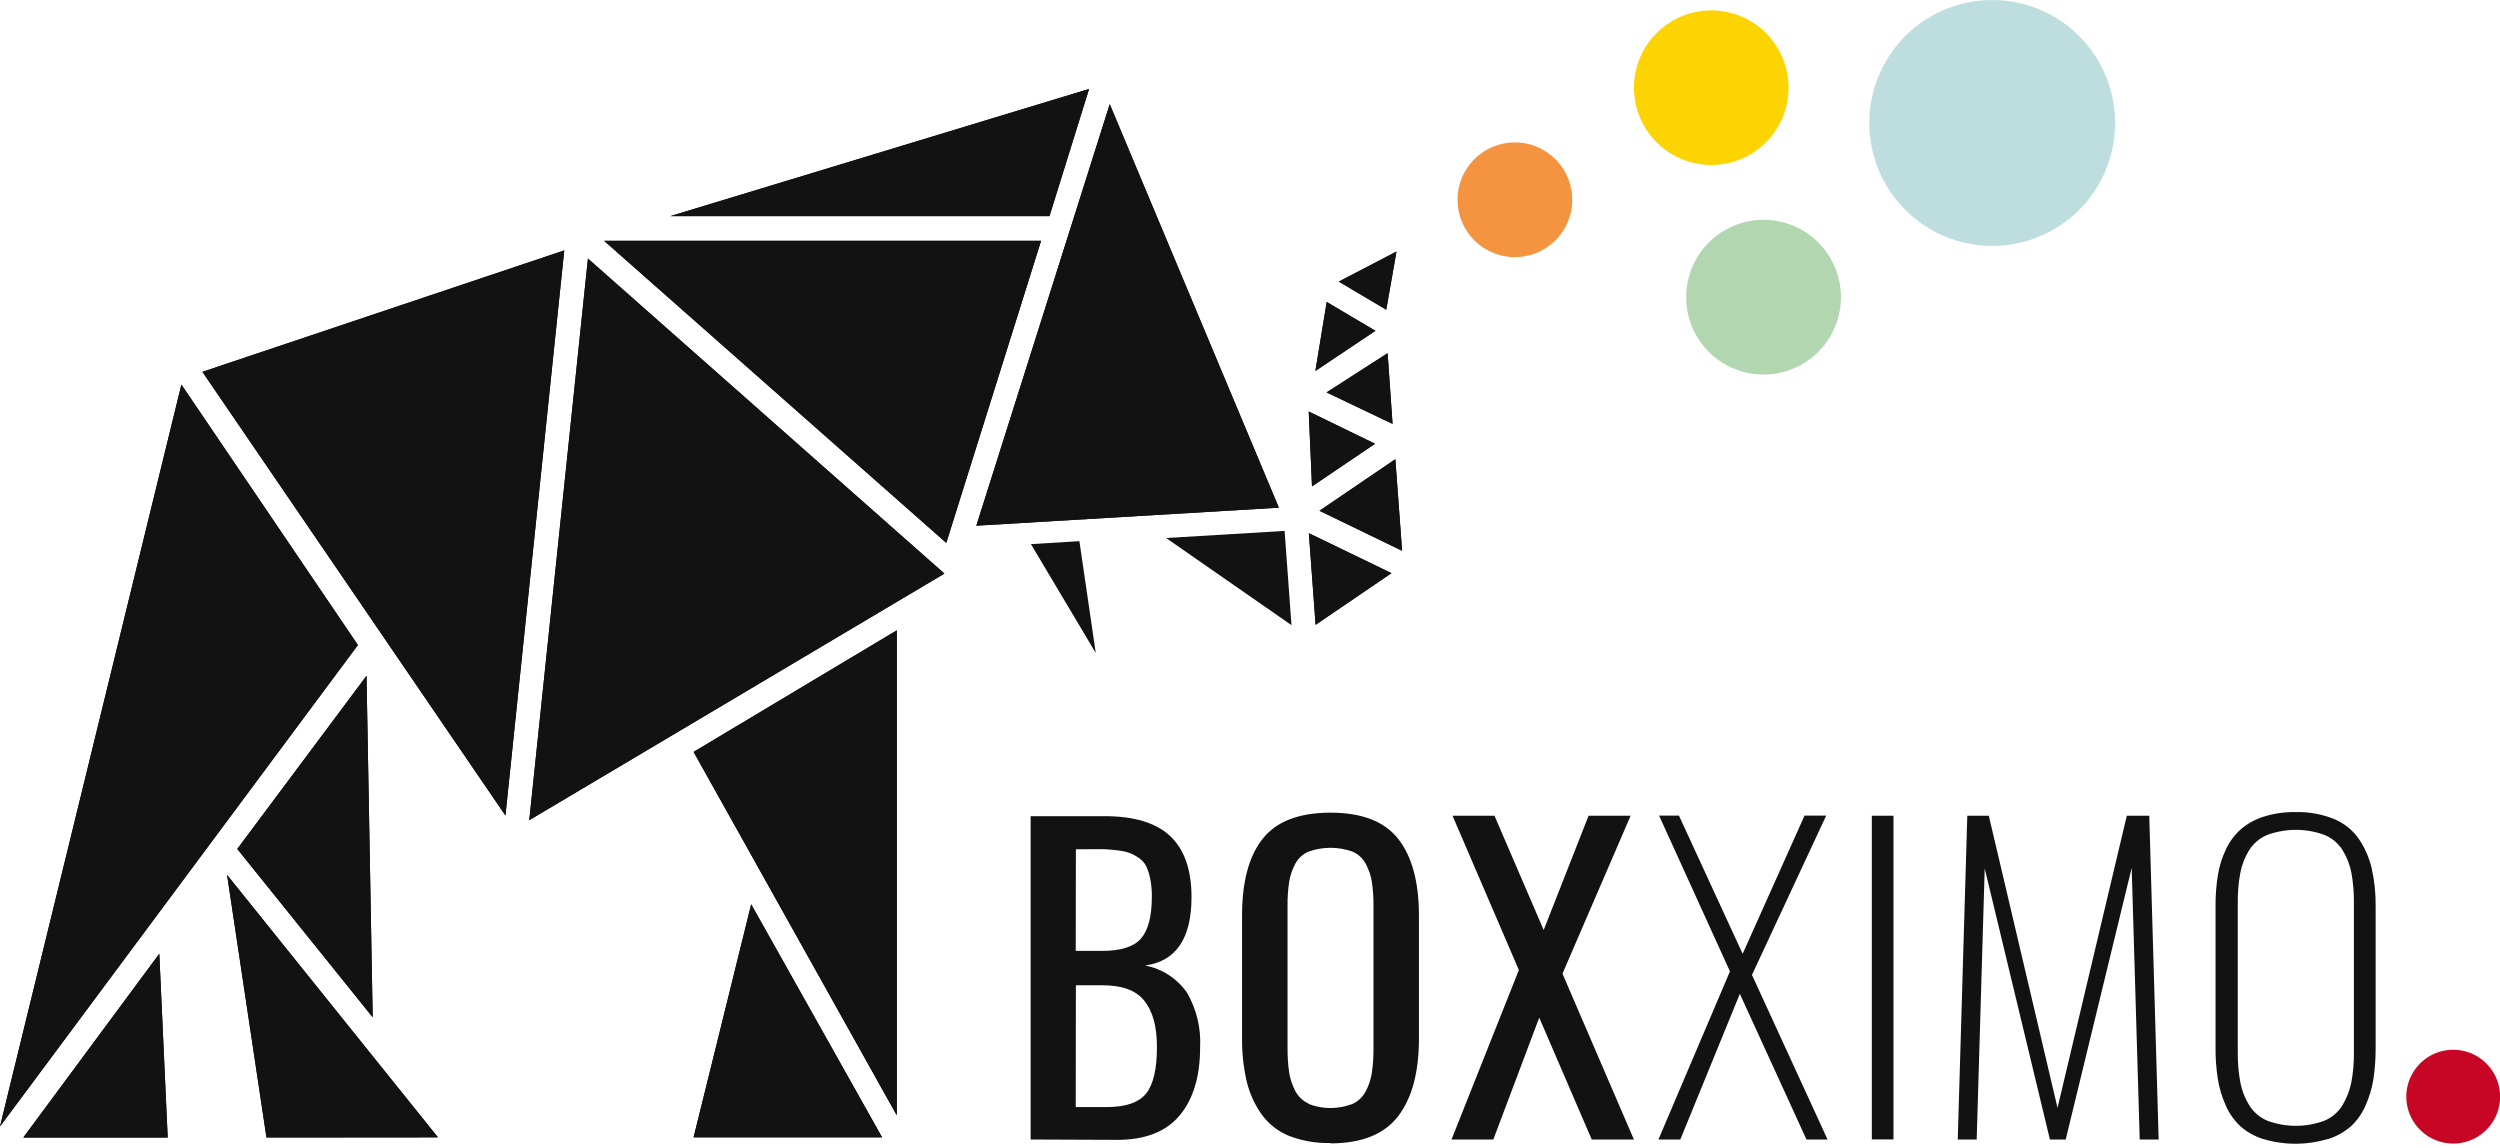 <svg width="220" height="101" viewBox="0 0 220 101" fill="none" xmlns="http://www.w3.org/2000/svg">
<g clip-path="url(#clip0)">
<path d="M90.695 100.277V71.823H97.203C99.791 71.823 101.71 72.397 102.959 73.558C104.209 74.72 104.853 76.512 104.853 78.949C104.853 82.584 103.492 84.59 100.769 84.964C102.258 85.249 103.578 86.102 104.449 87.344C105.298 88.803 105.701 90.48 105.61 92.166C105.61 94.728 105.009 96.727 103.805 98.162C102.602 99.597 100.765 100.312 98.295 100.308L90.695 100.277ZM94.665 83.676H97.001C98.642 83.676 99.778 83.314 100.409 82.591C101.04 81.859 101.362 80.64 101.362 78.917C101.369 78.426 101.329 77.936 101.242 77.453C101.18 77.085 101.076 76.725 100.933 76.38C100.814 76.076 100.616 75.81 100.359 75.61C100.118 75.419 99.855 75.258 99.576 75.13C99.234 74.987 98.872 74.893 98.503 74.852C98.055 74.789 97.619 74.751 97.197 74.733C96.774 74.713 96.243 74.733 95.593 74.733H94.678L94.665 83.676ZM94.665 97.424H97.348C99.065 97.424 100.239 97.02 100.87 96.212C101.501 95.404 101.815 94.045 101.81 92.134C101.81 90.31 101.438 88.978 100.687 88.05C99.936 87.123 98.711 86.706 97.02 86.706H94.678L94.665 97.424Z" fill="#121212"/>
<path d="M117.085 100.586C115.837 100.618 114.595 100.404 113.43 99.955C112.464 99.564 111.628 98.907 111.019 98.061C110.404 97.191 109.961 96.212 109.713 95.177C109.422 93.914 109.284 92.622 109.302 91.326V80.552C109.302 77.585 109.906 75.338 111.114 73.811C112.322 72.283 114.312 71.518 117.085 71.513C119.845 71.513 121.831 72.284 123.043 73.824C124.255 75.364 124.863 77.606 124.867 80.552V91.389C124.867 94.356 124.257 96.635 123.037 98.225C121.817 99.816 119.833 100.613 117.085 100.617V100.586ZM115.153 97.146C116.396 97.626 117.773 97.626 119.016 97.146C119.514 96.918 119.922 96.532 120.178 96.048C120.445 95.54 120.629 94.992 120.721 94.425C120.826 93.698 120.874 92.964 120.866 92.229V79.725C120.875 79.007 120.826 78.289 120.721 77.579C120.628 77.027 120.445 76.493 120.178 76.001C119.922 75.526 119.513 75.152 119.016 74.941C117.767 74.495 116.402 74.495 115.153 74.941C114.657 75.152 114.247 75.526 113.992 76.001C113.725 76.493 113.541 77.027 113.449 77.579C113.344 78.289 113.295 79.007 113.304 79.725V92.197C113.296 92.932 113.344 93.667 113.449 94.394C113.541 94.96 113.724 95.508 113.992 96.016C114.247 96.5 114.656 96.886 115.153 97.114" fill="#121212"/>
<path d="M127.733 100.277L133.66 85.362L127.822 71.785H131.514L135.844 81.84L139.795 71.785H143.494L137.498 85.683L143.784 100.277H140.073L135.453 89.553L131.413 100.277H127.733Z" fill="#121212"/>
<path d="M145.942 100.277L152.235 85.482L145.999 71.772H147.748L153.353 83.935L158.8 71.772H160.706L154.173 85.791L160.826 100.277H158.97L153.106 87.457L147.868 100.277H145.942Z" fill="#121212"/>
<path d="M166.627 71.785H164.721V100.27H166.627V71.785Z" fill="#121212"/>
<path d="M172.282 100.277L173.122 71.785H175.015L181.062 97.493L187.159 71.785H189.135L189.962 100.277H188.295L187.588 76.374L181.782 100.277H180.393L174.655 76.424L173.949 100.277H172.282Z" fill="#121212"/>
<path d="M204.864 100.226C202.996 100.79 201.002 100.79 199.133 100.226C198.386 99.99 197.698 99.599 197.114 99.077C196.575 98.557 196.146 97.935 195.851 97.247C195.521 96.504 195.29 95.721 195.163 94.918C195.025 94.005 194.959 93.083 194.967 92.159V79.725C194.96 78.814 195.03 77.904 195.176 77.005C195.303 76.22 195.541 75.457 195.883 74.739C196.195 74.07 196.64 73.471 197.189 72.978C197.779 72.476 198.464 72.098 199.203 71.867C200.111 71.582 201.06 71.445 202.011 71.463C203.162 71.433 204.306 71.637 205.376 72.063C206.253 72.422 207.011 73.025 207.56 73.798C208.097 74.583 208.485 75.46 208.702 76.386C208.951 77.481 209.069 78.602 209.056 79.725V92.216C209.061 93.137 208.995 94.057 208.86 94.968C208.731 95.765 208.499 96.541 208.172 97.278C207.878 97.962 207.449 98.578 206.909 99.09C206.322 99.606 205.634 99.995 204.89 100.232L204.864 100.226ZM199.512 98.617C201.14 99.225 202.933 99.225 204.561 98.617C205.213 98.341 205.762 97.869 206.133 97.266C206.508 96.647 206.773 95.968 206.916 95.259C207.079 94.38 207.155 93.488 207.143 92.595V79.454C207.154 78.563 207.08 77.673 206.922 76.796C206.784 76.09 206.519 75.414 206.139 74.802C205.761 74.209 205.211 73.747 204.561 73.476C202.932 72.876 201.142 72.876 199.512 73.476C198.863 73.747 198.312 74.209 197.934 74.802C197.552 75.413 197.287 76.089 197.151 76.796C196.987 77.672 196.911 78.563 196.924 79.454V92.595C196.912 93.488 196.988 94.38 197.151 95.259C197.286 95.97 197.551 96.651 197.934 97.266C198.309 97.867 198.86 98.339 199.512 98.617Z" fill="#121212"/>
<path d="M219.419 98.635C218.999 99.334 218.381 99.892 217.644 100.24C216.907 100.588 216.083 100.709 215.277 100.59C214.47 100.47 213.717 100.114 213.113 99.567C212.509 99.02 212.08 98.306 211.88 97.516C211.681 96.726 211.72 95.894 211.993 95.126C212.265 94.357 212.759 93.687 213.413 93.199C214.066 92.711 214.849 92.428 215.663 92.384C216.477 92.341 217.285 92.539 217.987 92.955C218.455 93.232 218.864 93.6 219.19 94.036C219.516 94.472 219.752 94.969 219.886 95.497C220.019 96.025 220.046 96.574 219.966 97.113C219.886 97.651 219.7 98.169 219.419 98.635Z" fill="#C70525"/>
<path d="M90.721 47.882L96.427 57.463L94.987 47.623L90.721 47.882Z" fill="#121212"/>
<path d="M184.704 16.196C183.641 18.053 182.051 19.553 180.135 20.507C178.22 21.46 176.065 21.824 173.942 21.553C171.82 21.281 169.826 20.387 168.212 18.982C166.598 17.577 165.437 15.725 164.875 13.66C164.314 11.596 164.377 9.411 165.057 7.382C165.738 5.353 167.004 3.572 168.697 2.263C170.39 0.954 172.433 0.177 174.567 0.029C176.702 -0.119 178.832 0.37 180.689 1.433C183.179 2.858 185.001 5.214 185.754 7.983C186.507 10.752 186.129 13.706 184.704 16.196Z" fill="#BEDDDF"/>
<path d="M156.497 11.096C155.828 12.264 154.828 13.208 153.624 13.808C152.419 14.407 151.063 14.636 149.728 14.466C148.393 14.295 147.139 13.732 146.124 12.849C145.109 11.965 144.379 10.8 144.026 9.502C143.672 8.203 143.712 6.829 144.14 5.553C144.568 4.277 145.365 3.157 146.429 2.334C147.494 1.51 148.779 1.021 150.121 0.928C151.464 0.836 152.804 1.143 153.972 1.812C155.537 2.709 156.681 4.191 157.155 5.932C157.628 7.672 157.391 9.53 156.497 11.096Z" fill="#FCD403"/>
<path d="M161.104 29.533C160.435 30.703 159.434 31.647 158.228 32.248C157.022 32.848 155.665 33.077 154.328 32.907C152.992 32.736 151.737 32.172 150.72 31.288C149.704 30.403 148.973 29.237 148.62 27.937C148.267 26.637 148.307 25.261 148.736 23.984C149.164 22.707 149.962 21.585 151.028 20.762C152.094 19.938 153.381 19.449 154.725 19.357C156.069 19.264 157.41 19.572 158.579 20.242C160.145 21.14 161.291 22.623 161.764 24.365C162.238 26.107 162 27.966 161.104 29.533Z" fill="#B2D6B0"/>
<path d="M137.706 20.065C137.214 20.935 136.474 21.639 135.582 22.089C134.689 22.538 133.683 22.712 132.691 22.59C131.699 22.467 130.766 22.053 130.01 21.399C129.254 20.746 128.708 19.883 128.443 18.919C128.178 17.956 128.204 16.935 128.519 15.987C128.834 15.039 129.423 14.205 130.212 13.592C131.001 12.978 131.955 12.613 132.952 12.542C133.948 12.471 134.944 12.697 135.812 13.192C136.973 13.854 137.824 14.949 138.179 16.237C138.534 17.526 138.364 18.902 137.706 20.065Z" fill="#F59440"/>
<path d="M116.738 34.532L122.545 37.303L122.11 31.08L116.738 34.532Z" fill="#121212"/>
<path d="M116.738 34.532L122.11 31.08L122.545 37.303L116.738 34.532Z" fill="#121212"/>
<path d="M121.036 29.11L116.75 26.573L115.753 32.645L121.036 29.11Z" fill="#121212"/>
<path d="M121.036 29.11L115.753 32.645L116.75 26.573L121.036 29.11Z" fill="#121212"/>
<path d="M117.811 24.78L121.989 27.255L122.892 22.136L117.811 24.78Z" fill="#121212"/>
<path d="M117.811 24.78L122.892 22.136L121.989 27.255L117.811 24.78Z" fill="#121212"/>
<path d="M115.772 54.983L122.45 50.438L115.179 46.922L115.772 54.983Z" fill="#121212"/>
<path d="M115.772 54.983L115.179 46.922L122.45 50.438L115.772 54.983Z" fill="#121212"/>
<path d="M116.113 44.947L123.385 48.469L122.791 40.408L116.113 44.947Z" fill="#121212"/>
<path d="M116.113 44.947L122.791 40.408L123.385 48.469L116.113 44.947Z" fill="#121212"/>
<path d="M121.004 39.051L115.166 36.211L115.456 42.801L121.004 39.051Z" fill="#121212"/>
<path d="M121.004 39.051L115.456 42.801L115.166 36.211L121.004 39.051Z" fill="#121212"/>
<path d="M0 99.128L31.496 56.763L15.963 33.844L0 99.128Z" fill="#121212"/>
<path d="M0 99.128L15.963 33.844L31.496 56.763L0 99.128Z" fill="#121212"/>
<path d="M2.052 100.1H14.758L14.019 83.929L2.052 100.1Z" fill="#121212"/>
<path d="M2.052 100.1L14.019 83.929L14.758 100.1H2.052Z" fill="#121212"/>
<path d="M23.449 100.1L38.54 100.087L19.983 76.992L23.449 100.1Z" fill="#121212"/>
<path d="M23.449 100.1L19.983 76.992L38.54 100.087L23.449 100.1Z" fill="#121212"/>
<path d="M20.88 74.707L32.797 89.521L32.254 59.47L20.88 74.707Z" fill="#121212"/>
<path d="M20.88 74.707L32.254 59.47L32.797 89.521L20.88 74.707Z" fill="#121212"/>
<path d="M17.811 32.721L44.479 71.766L49.655 22.035L17.811 32.721Z" fill="#121212"/>
<path d="M17.811 32.721L49.655 22.035L44.479 71.766L17.811 32.721Z" fill="#121212"/>
<path d="M83.108 50.476L51.738 22.754L46.575 72.176L83.108 50.476Z" fill="#121212"/>
<path d="M83.108 50.476L46.575 72.176L51.738 22.754L83.108 50.476Z" fill="#121212"/>
<path d="M78.918 98.15V55.469L61.036 66.167L78.918 98.15Z" fill="#121212"/>
<path d="M78.918 98.15L61.036 66.167L78.918 55.469V98.15Z" fill="#121212"/>
<path d="M77.624 100.087L66.105 79.58L61.036 100.087H77.624Z" fill="#121212"/>
<path d="M77.624 100.087H61.036L66.105 79.58L77.624 100.087Z" fill="#121212"/>
<path d="M53.158 21.189L83.272 47.775L91.616 21.189H53.158Z" fill="#121212"/>
<path d="M53.158 21.189H91.616L83.272 47.775L53.158 21.189Z" fill="#121212"/>
<path d="M58.99 19.018H92.355L95.839 7.827L58.99 19.018Z" fill="#121212"/>
<path d="M58.99 19.018L95.839 7.827L92.355 19.018H58.99Z" fill="#121212"/>
<path d="M112.54 44.675L97.657 9.165L85.917 46.26L112.54 44.675Z" fill="#121212"/>
<path d="M112.54 44.675L85.917 46.26L97.657 9.165L112.54 44.675Z" fill="#121212"/>
<path d="M102.618 47.345L113.651 55.014L113.045 46.72L102.618 47.345Z" fill="#121212"/>
</g>
<defs>
<clipPath id="clip0">
<rect width="220" height="100.649" fill="white"/>
</clipPath>
</defs>
</svg>
